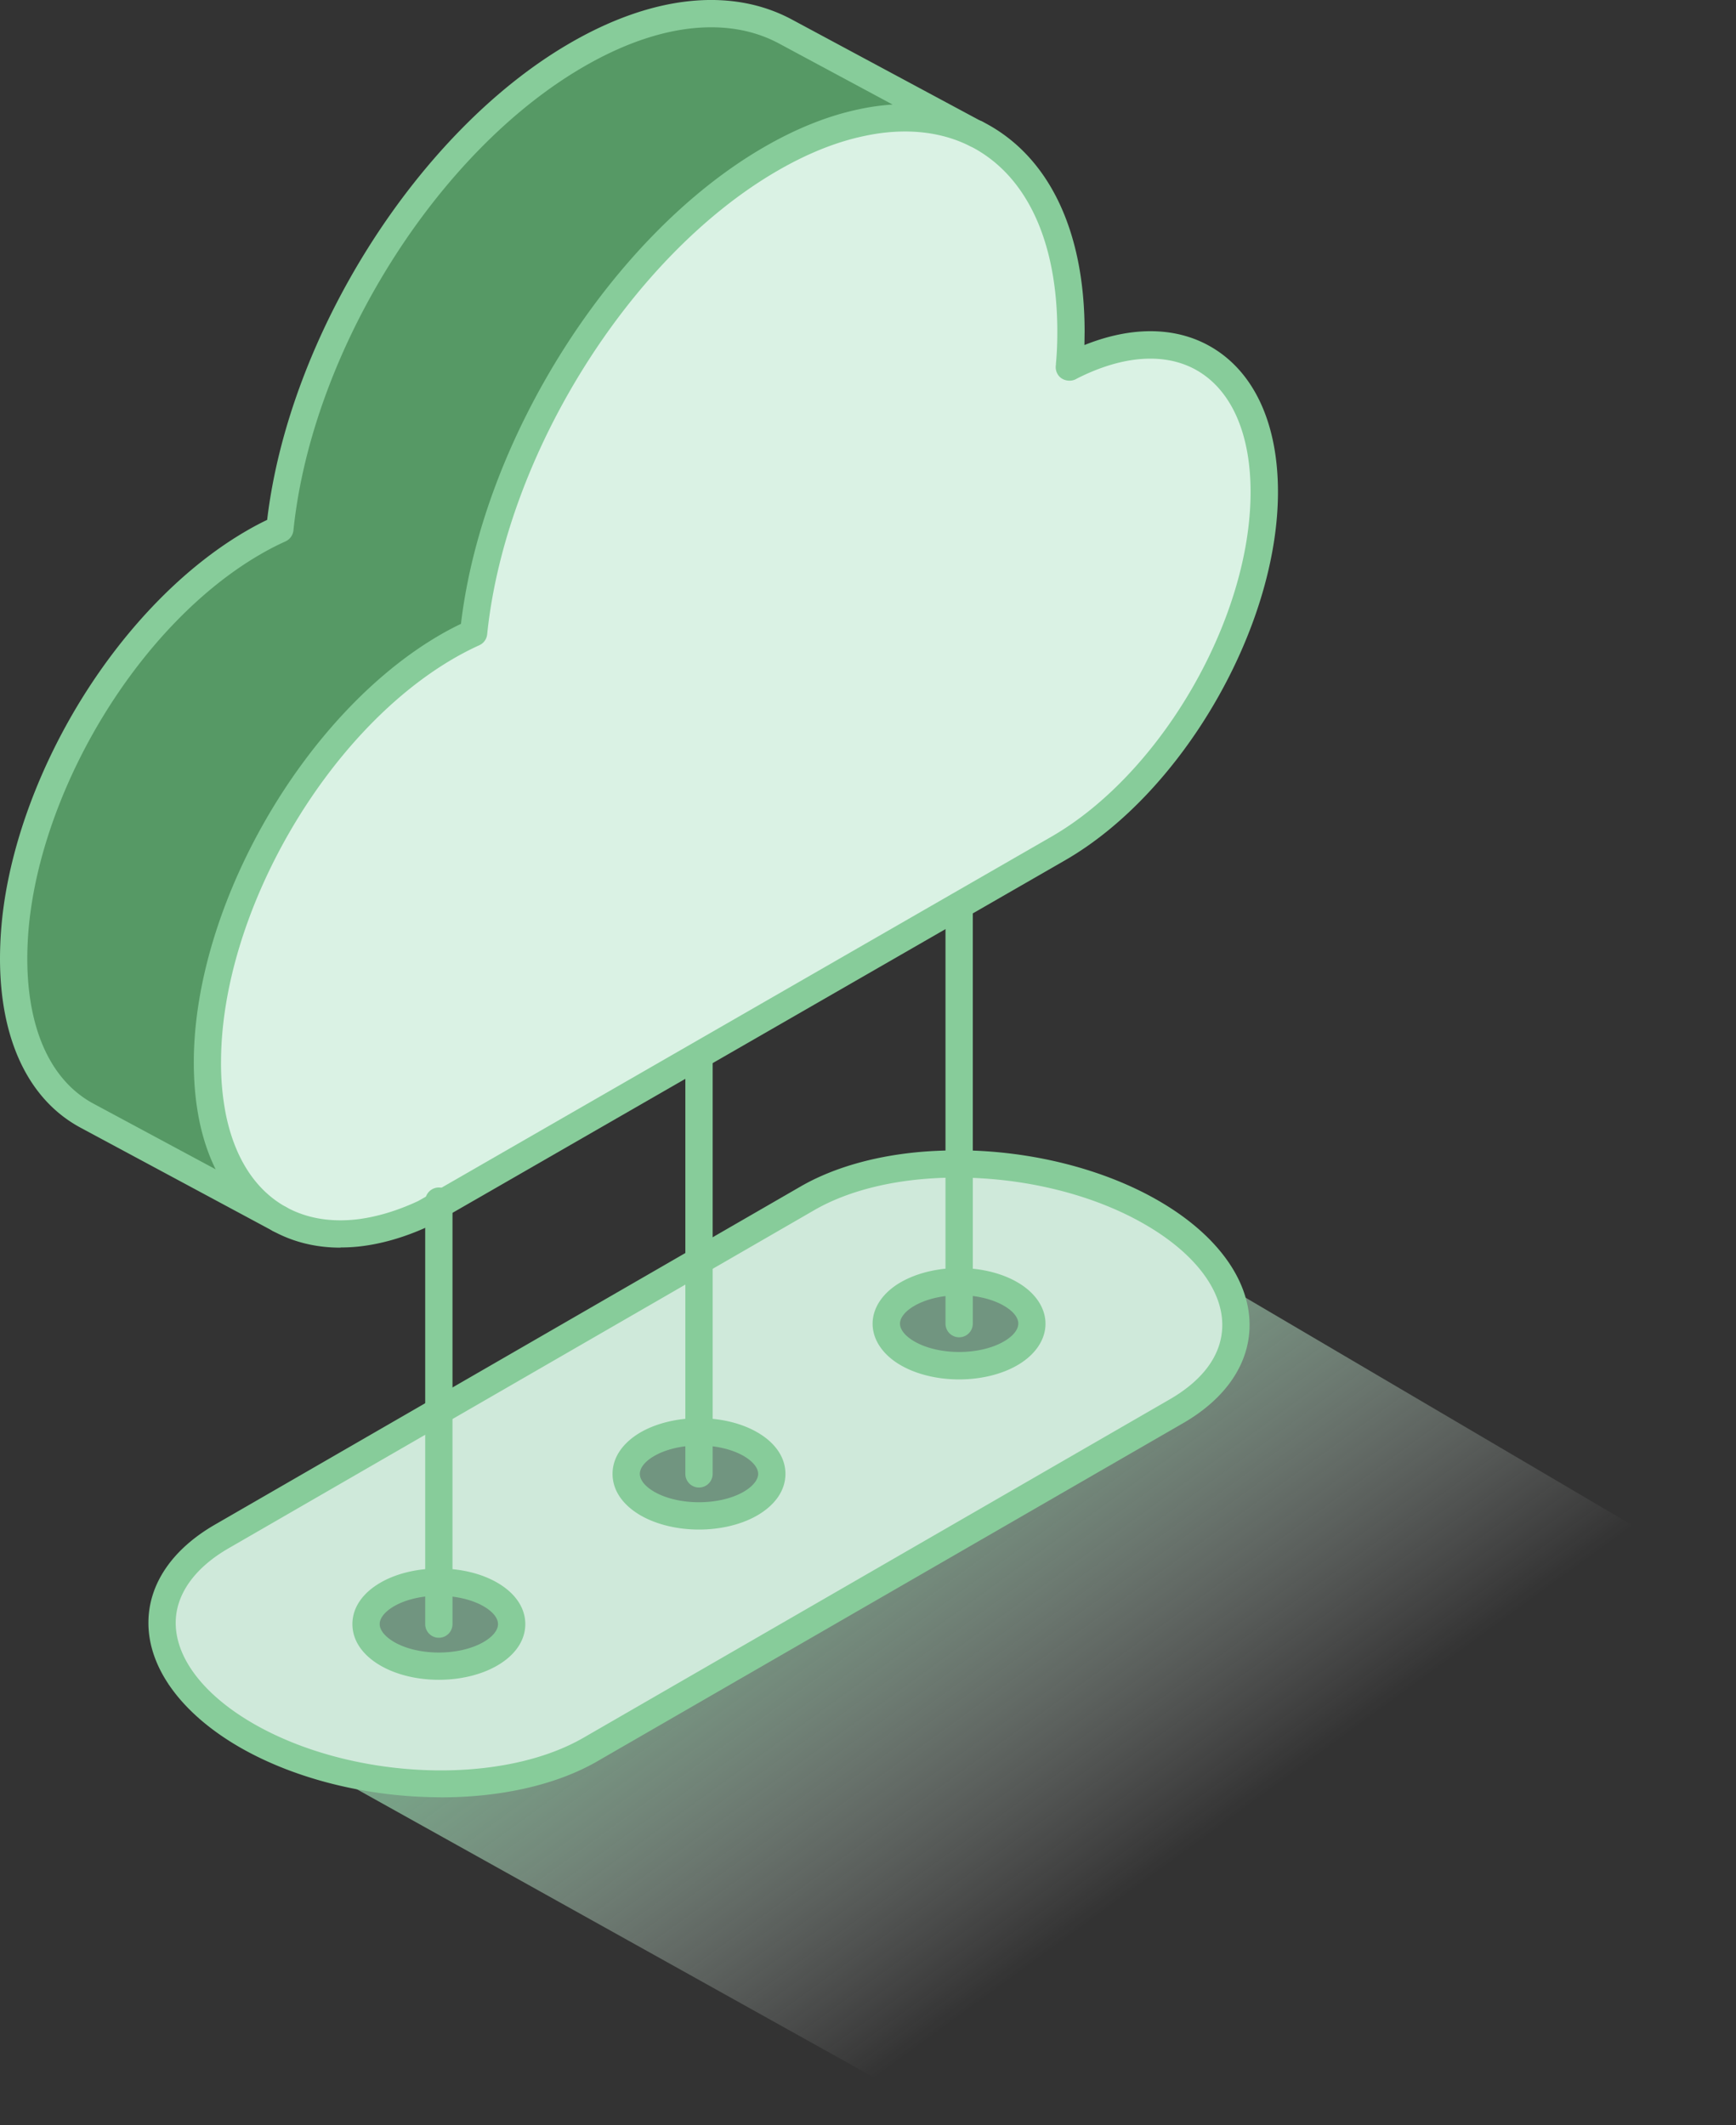 <svg xmlns="http://www.w3.org/2000/svg" width="116" height="142" fill="none" xmlns:v="https://vecta.io/nano"><rect width="100%" height="100%" fill="#333333" stroke="none"/><g clip-path="url(#B)"><path d="M11.255 112.535l52.805 29.428 51.042-36.505L68.042 77.77l-56.787 34.765z" fill="url(#A)"/><path d="M29.324 105.709c-1.246 0-2.493.273-3.441.82-1.897 1.095-1.897 2.876 0 3.971s4.98 1.1 6.883 0c1.897-1.095 1.897-2.876 0-3.971-.948-.547-2.195-.82-3.441-.82zM64.09 85.633c-1.246 0-2.487.28-3.441.827-1.897 1.094-1.897 2.876 0 3.97 1.903 1.101 4.986 1.101 6.883 0 1.897-1.094 1.897-2.876 0-3.97-.948-.547-2.195-.827-3.441-.827zM46.707 95.671c-1.246 0-2.487.274-3.441.821-1.897 1.1-1.897 2.876 0 3.977 1.903 1.094 4.98 1.094 6.877 0 1.903-1.101 1.903-2.876 0-3.977-.949-.547-2.189-.821-3.435-.821zm0-11.418l7.253-4.189c2.037-1.173 4.596-1.891 7.357-2.164a26.06 26.06 0 0 1 2.772-.128c4.481.018 9.181 1.113 12.865 3.247 3.727 2.152 5.63 4.901 5.63 7.509 0 2.165-1.307 4.226-3.976 5.77l-39.155 22.6c-5.892 3.405-16.191 2.979-22.995-.949-3.721-2.152-5.63-4.906-5.63-7.514 0-2.159 1.307-4.22 3.976-5.764l31.902-18.417z" fill="#cfe9da"/><path d="M29.324 80.52l-.997.565c-1.569.73-3.077 1.161-4.481 1.313-1.909.195-3.624-.115-5.089-.9l-.091-.049c-2.219-1.228-3.806-3.557-4.469-6.81-.225-1.113-.341-2.329-.341-3.654 0-10.233 7.18-22.684 16.045-27.804.59-.34 1.173-.632 1.745-.894 1.246-12.124 9.661-25.791 19.876-31.683 2.079-1.204 4.08-1.994 5.965-2.396 2.924-.644 5.563-.359 7.74.742l.201.109c3.782 2.025 6.129 6.572 6.129 13.108 0 .723-.018 1.459-.085 2.195 0 .061-.012.116-.018.176.012 0 .024 0 .024-.018 7.254-3.727 12.999-.122 12.999 8.36s-6.153 19.426-13.747 23.809L29.324 80.52z" fill="#daf2e4"/><path d="M64.09 85.633c1.246 0 2.493.28 3.441.827 1.897 1.094 1.897 2.876 0 3.97-1.897 1.1-4.98 1.1-6.883 0-1.897-1.094-1.897-2.876 0-3.97.955-.547 2.195-.827 3.441-.827z" fill="#719580"/><path d="M52.489 2.112l12.738 6.84c-2.177-1.1-4.815-1.386-7.74-.742-1.885.401-3.885 1.192-5.965 2.396-10.214 5.891-18.629 19.559-19.876 31.683-.572.261-1.155.553-1.745.894-8.865 5.119-16.045 17.571-16.045 27.804 0 1.325.116 2.541.341 3.654.663 3.253 2.25 5.581 4.469 6.81L5.819 74.549C2.791 72.926.912 69.284.912 64.043a24.2 24.2 0 0 1 .237-3.35c.626-4.517 2.45-9.236 5.04-13.443 2.845-4.621 6.633-8.621 10.774-11.011.59-.34 1.167-.638 1.739-.894 1.246-12.124 9.667-25.797 19.87-31.689C43.977.531 48.884.178 52.489 2.112z" fill="#569965"/><g fill="#719580"><path d="M46.707 95.671c1.246 0 2.487.274 3.435.821 1.903 1.1 1.903 2.876 0 3.977-1.897 1.094-4.973 1.094-6.876 0-1.897-1.101-1.897-2.876 0-3.977.955-.547 2.195-.821 3.441-.821zm-17.383 10.038c1.246 0 2.493.274 3.441.821 1.897 1.094 1.897 2.876 0 3.97-1.903 1.101-4.986 1.101-6.883 0-1.897-1.094-1.897-2.876 0-3.97.948-.547 2.195-.821 3.441-.821z"/></g><g fill="#87cc9a"><path d="M22.752 83.363c-1.617 0-3.101-.359-4.426-1.064l-.091-.049c-.444-.237-.614-.79-.377-1.234s.79-.614 1.234-.377l.091.049c1.313.705 2.852.973 4.566.796 1.326-.146 2.742-.559 4.189-1.234l.93-.529 41.405-23.827c7.326-4.232 13.291-14.556 13.291-23.019 0-3.83-1.228-6.688-3.454-8.05-2.122-1.295-5.016-1.125-8.159.474-.353.225-.876.17-1.173-.152a.92.92 0 0 1-.231-.699s.006-.085.012-.085v-.085c.061-.632.091-1.319.091-2.116 0-5.983-2.006-10.354-5.648-12.306l-.207-.116a.92.92 0 0 1-.365-1.24c.243-.444.796-.608 1.24-.365l.201.109c4.256 2.28 6.603 7.217 6.603 13.911l-.012.9c3.229-1.295 6.244-1.234 8.603.207 2.791 1.702 4.329 5.113 4.329 9.606 0 9.041-6.372 20.076-14.203 24.6L29.786 81.296l-1.101.62c-1.593.742-3.198 1.21-4.73 1.374a11.41 11.41 0 0 1-1.192.061l-.012.012z"/><path d="M18.666 82.36a.93.93 0 0 1-.432-.11l-12.847-6.9C1.915 73.489 0 69.47 0 64.041a26 26 0 0 1 .243-3.478c.62-4.493 2.456-9.394 5.168-13.795 3.034-4.919 6.974-8.944 11.096-11.321a19.17 19.17 0 0 1 1.344-.711c1.472-12.38 10.105-26.005 20.265-31.872 5.496-3.18 10.755-3.733 14.805-1.556l12.738 6.84a.91.91 0 0 1 .377 1.222c-.231.438-.778.614-1.222.395-2.012-1.021-4.481-1.246-7.132-.663-1.83.389-3.745 1.161-5.703 2.292-9.844 5.679-18.191 19-19.426 30.984a.9.9 0 0 1-.529.736 19.37 19.37 0 0 0-1.666.857c-8.597 4.961-15.589 17.085-15.589 27.014a17.69 17.69 0 0 0 .322 3.472c.596 2.925 1.982 5.065 4.019 6.19a.91.91 0 0 1-.444 1.709v.006zm28.85-80.536c-2.59 0-5.484.882-8.488 2.62-9.837 5.679-18.185 19.006-19.42 30.99-.03.322-.237.608-.535.742a17.88 17.88 0 0 0-1.654.851c-3.867 2.231-7.576 6.031-10.451 10.701-2.578 4.189-4.323 8.84-4.913 13.09a23.31 23.31 0 0 0-.231 3.222c0 4.724 1.569 8.171 4.426 9.704l8.159 4.384c-.486-.985-.857-2.086-1.1-3.302-.237-1.18-.359-2.469-.359-3.837 0-10.512 7.399-23.341 16.501-28.594a20.02 20.02 0 0 1 1.35-.711C32.273 29.3 40.913 15.68 51.072 9.819c2.122-1.228 4.22-2.067 6.232-2.499.797-.176 1.575-.286 2.341-.334l-7.582-4.074c-1.356-.73-2.888-1.088-4.542-1.088h-.006zM29.464 120.087c-4.688 0-9.618-1.137-13.461-3.35-3.867-2.238-6.086-5.266-6.086-8.306 0-2.571 1.575-4.9 4.432-6.554l39.155-22.605c2.079-1.198 4.748-1.988 7.722-2.28.924-.091 1.879-.128 2.87-.134 4.809.024 9.661 1.252 13.315 3.368 3.867 2.231 6.086 5.259 6.086 8.299 0 2.578-1.575 4.907-4.432 6.56L39.91 117.684c-2.791 1.611-6.53 2.408-10.445 2.408v-.006zm34.468-41.405a26.19 26.19 0 0 0-2.523.122c-2.718.267-5.138.979-6.992 2.049l-7.254 4.189-31.902 18.416c-2.268 1.313-3.52 3.082-3.52 4.973 0 2.372 1.885 4.822 5.174 6.725 6.542 3.776 16.453 4.201 22.083.948l39.155-22.599c2.304-1.332 3.52-3.052 3.52-4.98 0-2.371-1.885-4.821-5.174-6.718-3.386-1.964-7.91-3.101-12.415-3.125h-.152zm-34.608 33.555c-1.405 0-2.803-.316-3.897-.948-1.21-.7-1.879-1.685-1.879-2.773s.669-2.073 1.879-2.772c1.052-.608 2.438-.943 3.897-.943s2.845.335 3.897.943c1.21.699 1.879 1.684 1.879 2.772s-.669 2.073-1.879 2.773c-1.094.632-2.499.948-3.897.948zm0-5.618c-1.131 0-2.219.256-2.985.699-.614.353-.967.791-.967 1.198s.353.839.967 1.198c1.617.936 4.347.936 5.971 0 .614-.353.967-.79.967-1.198s-.353-.839-.967-1.192c-.766-.443-1.854-.699-2.985-.699v-.006zm17.383-4.42c-1.398 0-2.803-.316-3.897-.943-1.216-.705-1.879-1.69-1.879-2.778s.669-2.073 1.879-2.779c1.064-.608 2.444-.942 3.897-.942s2.839.334 3.891.942c1.216.699 1.885 1.69 1.885 2.779s-.669 2.073-1.885 2.778c-1.088.627-2.493.943-3.891.943zm0-5.618c-1.137 0-2.201.249-2.985.699-.614.353-.967.79-.967 1.198s.353.845.967 1.198c1.617.93 4.347.93 5.965 0 .614-.359.973-.797.973-1.198s-.353-.839-.973-1.198c-.772-.444-1.854-.699-2.979-.699zm17.383-4.414c-1.404 0-2.809-.316-3.903-.948-1.192-.687-1.879-1.702-1.879-2.772s.687-2.085 1.879-2.772c1.07-.614 2.45-.949 3.897-.949s2.839.334 3.897.949c1.192.687 1.879 1.702 1.879 2.772s-.687 2.085-1.879 2.772c-1.088.632-2.493.948-3.891.948zm0-5.624c-1.119 0-2.207.255-2.985.705-.614.353-.967.79-.967 1.192s.353.839.967 1.192c1.623.936 4.353.936 5.971 0 .614-.353.967-.79.967-1.198s-.353-.839-.967-1.192c-.778-.45-1.867-.705-2.985-.705v.006z"/><path d="M29.324 109.428a.91.91 0 0 1-.912-.912v-28.26a.912.912 0 1 1 1.824 0v28.26a.91.91 0 0 1-.912.912zM46.707 99.39a.91.91 0 0 1-.912-.912V71.094a.912.912 0 1 1 1.824 0v27.384a.91.91 0 0 1-.912.912zM64.09 89.352a.91.91 0 0 1-.912-.912V60.527a.912.912 0 1 1 1.824 0V88.44a.91.91 0 0 1-.912.912z"/></g></g><defs><linearGradient id="A" x1="46.488" y1="86.069" x2="75.751" y2="126.264" gradientUnits="userSpaceOnUse"><stop stop-color="#68c087"/><stop offset="1" stop-color="#fff" stop-opacity="0"/></linearGradient><clipPath id="B"><path fill="#fff" d="M0 0h115.1v141.962H0z"/></clipPath></defs></svg>